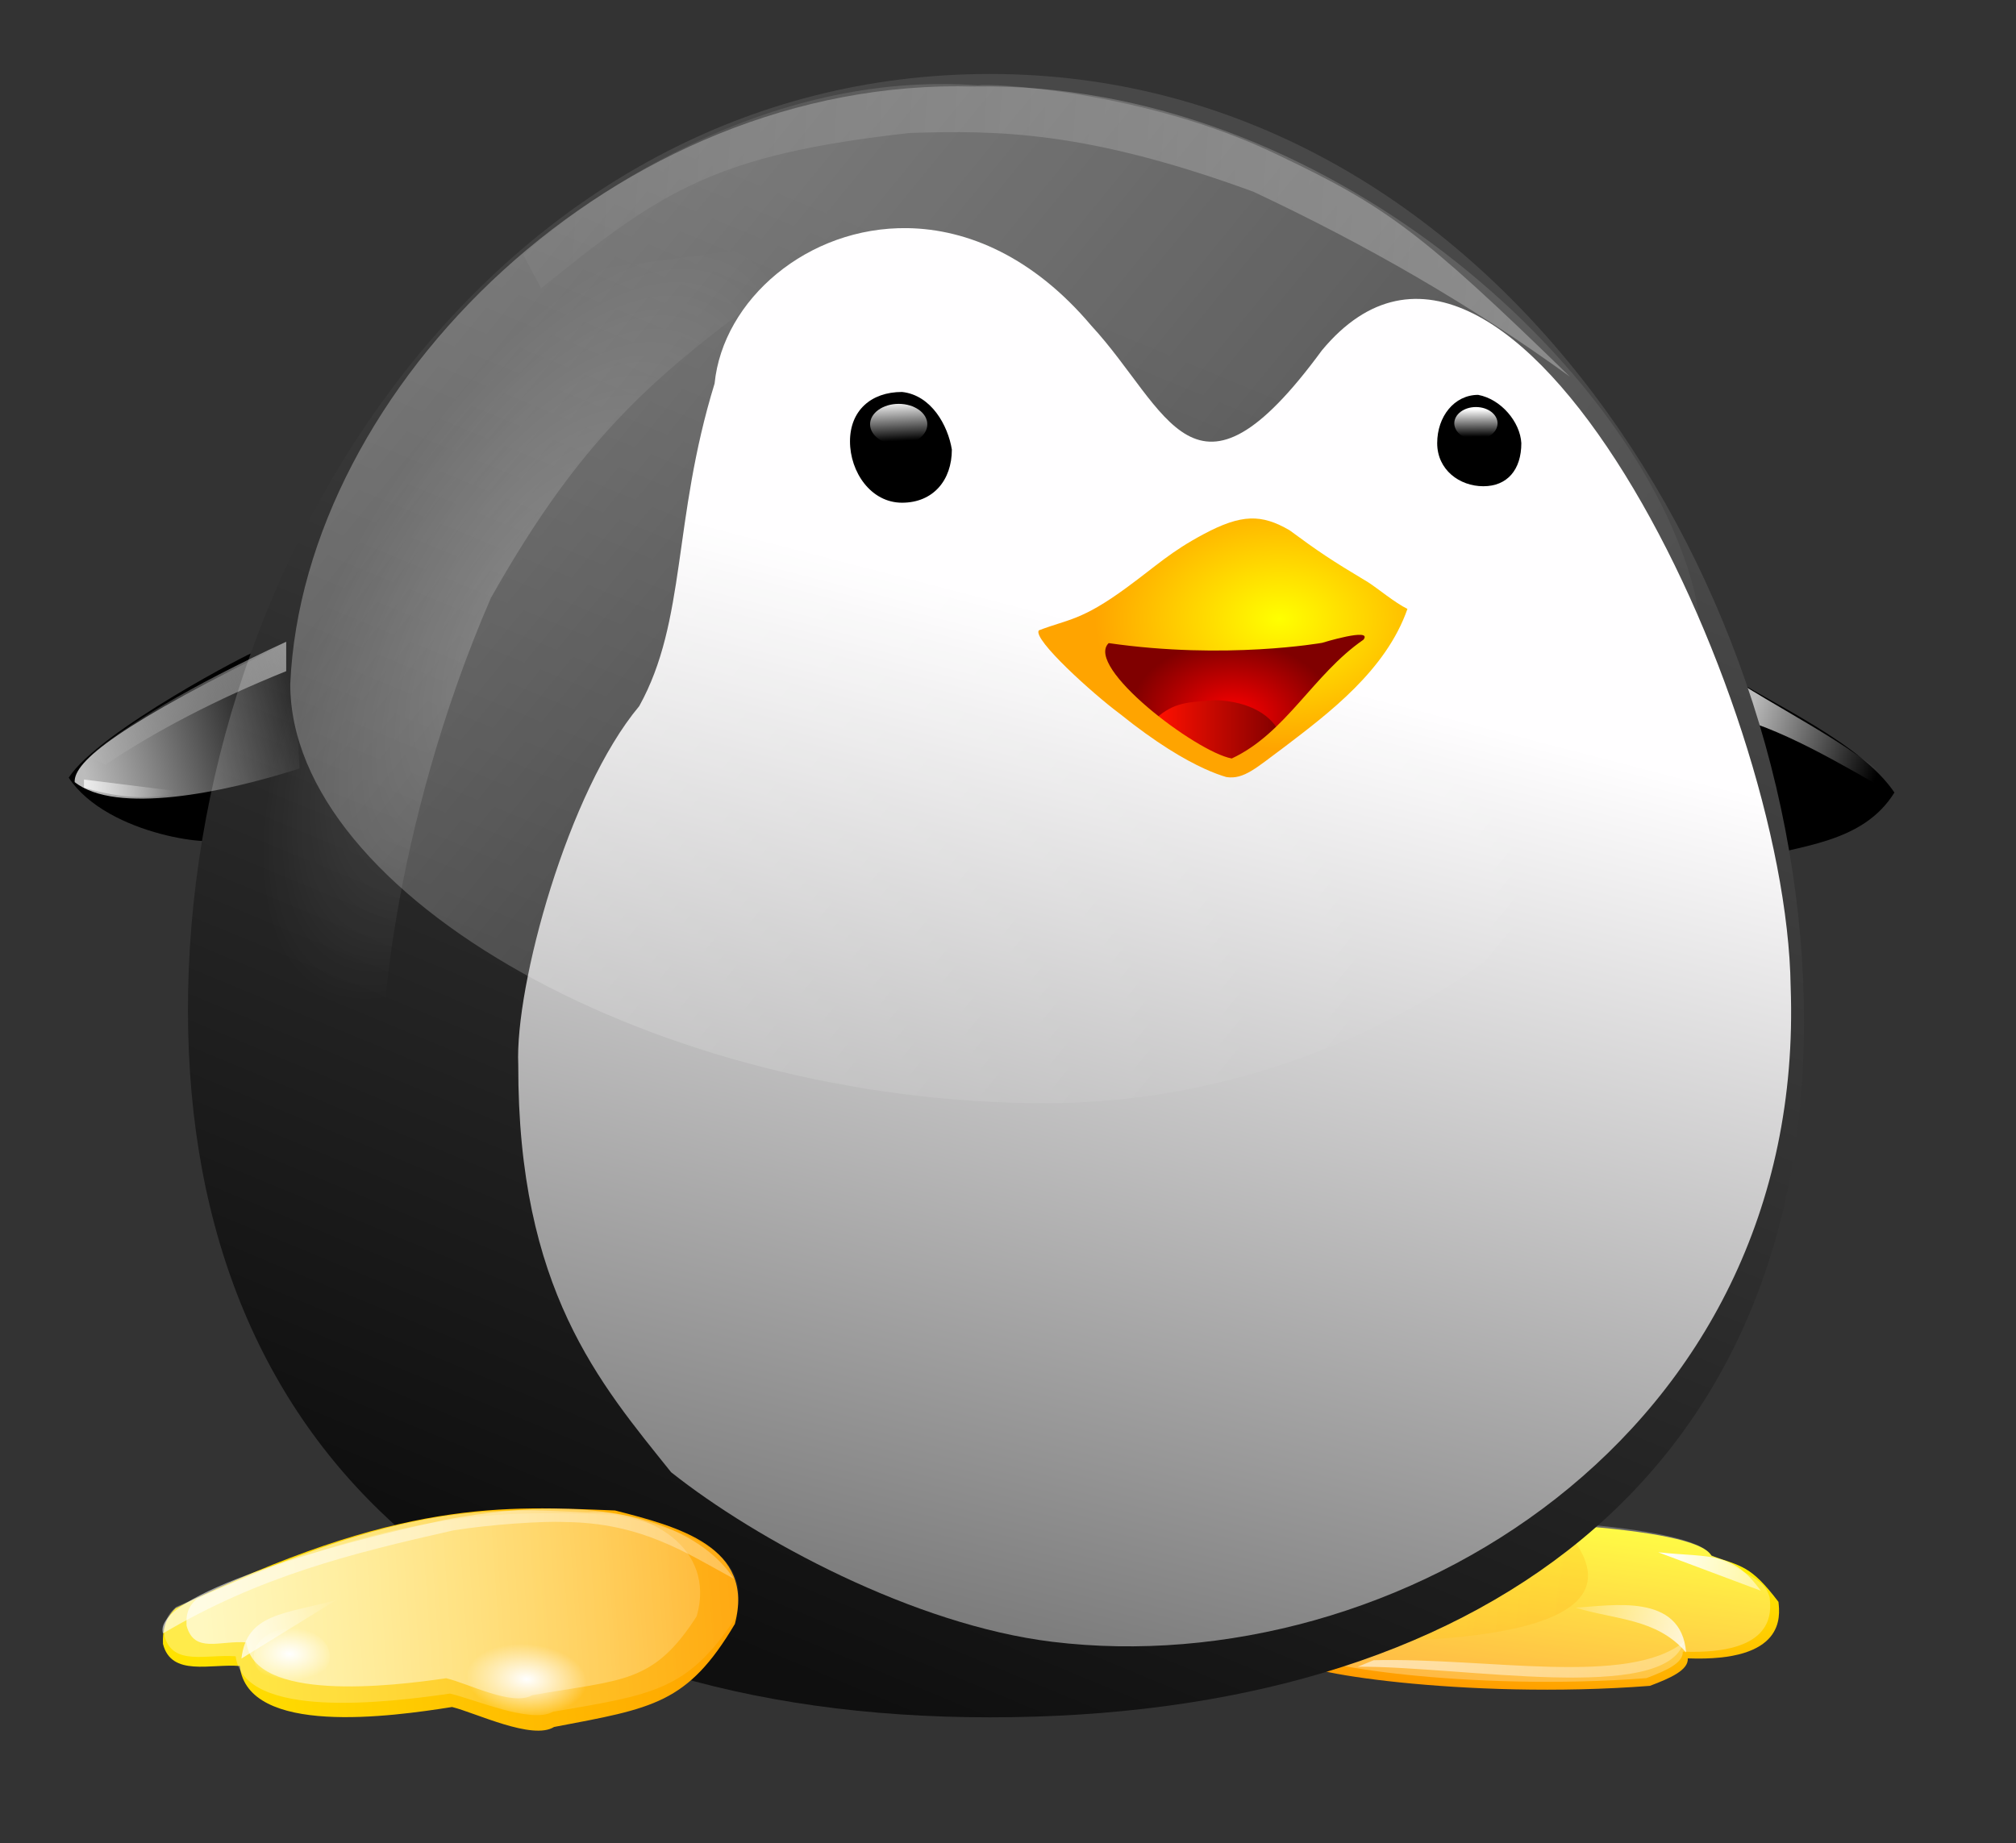 <?xml version="1.0" encoding="UTF-8" standalone="no"?>
<!-- Created with Inkscape (http://www.inkscape.org/) -->

<svg
   xmlns:dc="http://purl.org/dc/elements/1.1/"
   xmlns:cc="http://creativecommons.org/ns#"
   xmlns:rdf="http://www.w3.org/1999/02/22-rdf-syntax-ns#"
   xmlns:svg="http://www.w3.org/2000/svg"
   xmlns="http://www.w3.org/2000/svg"
   xmlns:xlink="http://www.w3.org/1999/xlink"
   xmlns:sodipodi="http://sodipodi.sourceforge.net/DTD/sodipodi-0.dtd"
   xmlns:inkscape="http://www.inkscape.org/namespaces/inkscape"
   width="678"
   height="620"
   id="svg2"
   version="1.1"
   inkscape:version="0.91 r13725"
   sodipodi:docname="TINY TUX.svg">
  <rect width="100%" height="100%" fill="#333333" stroke="none"/>
  <defs
     id="defs4">
    <linearGradient
       id="linearGradient3915"
       inkscape:collect="always">
      <stop
         id="stop3917"
         offset="0"
         style="stop-color:#ffe300;stop-opacity:0.172" />
      <stop
         id="stop3919"
         offset="1"
         style="stop-color:#ffa300;stop-opacity:0.206" />
    </linearGradient>
    <linearGradient
       inkscape:collect="always"
       id="linearGradient3896">
      <stop
         style="stop-color:#ffffff;stop-opacity:0.79"
         offset="0"
         id="stop3898" />
      <stop
         style="stop-color:#ffffff;stop-opacity:0.191"
         offset="1"
         id="stop3900" />
    </linearGradient>
    <linearGradient
       inkscape:collect="always"
       id="linearGradient3886">
      <stop
         style="stop-color:#ffffff;stop-opacity:0.562"
         offset="0"
         id="stop3888" />
      <stop
         style="stop-color:#ffffff;stop-opacity:0.273"
         offset="1"
         id="stop3890" />
    </linearGradient>
    <linearGradient
       inkscape:collect="always"
       id="linearGradient4328">
      <stop
         style="stop-color:#ffffff;stop-opacity:1;"
         offset="0"
         id="stop4330" />
      <stop
         style="stop-color:#ffffff;stop-opacity:0.483"
         offset="1"
         id="stop4332" />
    </linearGradient>
    <linearGradient
       inkscape:collect="always"
       id="linearGradient4284">
      <stop
         style="stop-color:#ff9600;stop-opacity:1"
         offset="0"
         id="stop4286" />
      <stop
         style="stop-color:#ffff00;stop-opacity:1"
         offset="1"
         id="stop4288" />
    </linearGradient>
    <linearGradient
       id="linearGradient4272">
      <stop
         style="stop-color:#000000;stop-opacity:1;"
         offset="0"
         id="stop4274" />
      <stop
         style="stop-color:#000000;stop-opacity:0;"
         offset="1"
         id="stop4276" />
    </linearGradient>
    <linearGradient
       id="linearGradient4244"
       inkscape:collect="always">
      <stop
         id="stop4246"
         offset="0"
         style="stop-color:#ffffff;stop-opacity:1" />
      <stop
         id="stop4248"
         offset="1"
         style="stop-color:#ffffff;stop-opacity:0" />
    </linearGradient>
    <linearGradient
       inkscape:collect="always"
       id="linearGradient4226">
      <stop
         style="stop-color:#ffffff;stop-opacity:0.581"
         offset="0"
         id="stop4228" />
      <stop
         style="stop-color:#ffffff;stop-opacity:0.277"
         offset="1"
         id="stop4230" />
    </linearGradient>
    <linearGradient
       id="linearGradient4212"
       inkscape:collect="always">
      <stop
         id="stop4214"
         offset="0"
         style="stop-color:#ffffff;stop-opacity:0.801" />
      <stop
         id="stop4216"
         offset="1"
         style="stop-color:#ffffff;stop-opacity:0.064" />
    </linearGradient>
    <linearGradient
       inkscape:collect="always"
       id="linearGradient4192">
      <stop
         style="stop-color:#ffffff;stop-opacity:0.296"
         offset="0"
         id="stop4194" />
      <stop
         style="stop-color:#ffffff;stop-opacity:0.075"
         offset="1"
         id="stop4196" />
    </linearGradient>
    <linearGradient
       id="linearGradient4169"
       inkscape:collect="always">
      <stop
         id="stop4171"
         offset="0"
         style="stop-color:#ffffff;stop-opacity:0.652" />
      <stop
         id="stop4173"
         offset="1"
         style="stop-color:#ffffff;stop-opacity:0.176" />
    </linearGradient>
    <linearGradient
       inkscape:collect="always"
       id="linearGradient4127">
      <stop
         style="stop-color:#ffe300;stop-opacity:1"
         offset="0"
         id="stop4129" />
      <stop
         style="stop-color:#ffa300;stop-opacity:1"
         offset="1"
         id="stop4131" />
    </linearGradient>
    <linearGradient
       inkscape:collect="always"
       id="linearGradient4103">
      <stop
         style="stop-color:#ffffff;stop-opacity:0.726"
         offset="0"
         id="stop4105" />
      <stop
         style="stop-color:#ffffff;stop-opacity:0;"
         offset="1"
         id="stop4107" />
    </linearGradient>
    <linearGradient
       id="linearGradient4093"
       inkscape:collect="always">
      <stop
         id="stop4095"
         offset="0"
         style="stop-color:#ffffff;stop-opacity:0.739" />
      <stop
         id="stop4097"
         offset="1"
         style="stop-color:#ffffff;stop-opacity:0;" />
    </linearGradient>
    <linearGradient
       id="linearGradient4087"
       inkscape:collect="always">
      <stop
         id="stop4089"
         offset="0"
         style="stop-color:#ffffff;stop-opacity:0.51" />
      <stop
         id="stop4091"
         offset="1"
         style="stop-color:#ffffff;stop-opacity:0;" />
    </linearGradient>
    <linearGradient
       inkscape:collect="always"
       id="linearGradient4039">
      <stop
         style="stop-color:#ffffff;stop-opacity:1;"
         offset="0"
         id="stop4041" />
      <stop
         style="stop-color:#ffffff;stop-opacity:0;"
         offset="1"
         id="stop4043" />
    </linearGradient>
    <linearGradient
       inkscape:collect="always"
       id="linearGradient4026">
      <stop
         style="stop-color:#ff1000;stop-opacity:1"
         offset="0"
         id="stop4028" />
      <stop
         style="stop-color:#800000;stop-opacity:1"
         offset="1"
         id="stop4030" />
    </linearGradient>
    <linearGradient
       inkscape:collect="always"
       id="linearGradient4015">
      <stop
         style="stop-color:#ffffff;stop-opacity:1;"
         offset="0"
         id="stop4017" />
      <stop
         style="stop-color:#ffffff;stop-opacity:0;"
         offset="1"
         id="stop4019" />
    </linearGradient>
    <linearGradient
       inkscape:collect="always"
       id="linearGradient4002">
      <stop
         style="stop-color:#ff0000;stop-opacity:1"
         offset="0"
         id="stop4004" />
      <stop
         style="stop-color:#800000;stop-opacity:1"
         offset="1"
         id="stop4006" />
    </linearGradient>
    <linearGradient
       inkscape:collect="always"
       id="linearGradient3979">
      <stop
         style="stop-color:#ffff00;stop-opacity:1"
         offset="0"
         id="stop3981" />
      <stop
         style="stop-color:#ffa400;stop-opacity:1"
         offset="1"
         id="stop3983" />
    </linearGradient>
    <linearGradient
       inkscape:collect="always"
       id="linearGradient3963">
      <stop
         style="stop-color:#ffffff;stop-opacity:0.225"
         offset="0"
         id="stop3965" />
      <stop
         style="stop-color:#ffffff;stop-opacity:0"
         offset="1"
         id="stop3967" />
    </linearGradient>
    <linearGradient
       inkscape:collect="always"
       id="linearGradient3943">
      <stop
         style="stop-color:#ffffff;stop-opacity:0.037"
         offset="0"
         id="stop3945" />
      <stop
         style="stop-color:#ffffff;stop-opacity:0.307"
         offset="1"
         id="stop3947" />
    </linearGradient>
    <linearGradient
       inkscape:collect="always"
       id="linearGradient3906">
      <stop
         style="stop-color:#ffffff;stop-opacity:0.308"
         offset="0"
         id="stop3908" />
      <stop
         style="stop-color:#ffffff;stop-opacity:0;"
         offset="1"
         id="stop3910" />
    </linearGradient>
    <linearGradient
       inkscape:collect="always"
       id="linearGradient3851">
      <stop
         style="stop-color:#797979;stop-opacity:1"
         offset="0"
         id="stop3853" />
      <stop
         style="stop-color:#fffeff;stop-opacity:1"
         offset="1"
         id="stop3855" />
    </linearGradient>
    <linearGradient
       inkscape:collect="always"
       id="linearGradient3840">
      <stop
         style="stop-color:#0f0f0f;stop-opacity:1;"
         offset="0"
         id="stop3842" />
      <stop
         style="stop-color:#484848;stop-opacity:1"
         offset="1"
         id="stop3844" />
    </linearGradient>
    <linearGradient
       inkscape:collect="always"
       xlink:href="#linearGradient3851-6"
       id="linearGradient3859-8"
       x1="348.94"
       y1="664.522"
       x2="786.303"
       y2="-1930.559"
       gradientUnits="userSpaceOnUse" />
    <linearGradient
       inkscape:collect="always"
       id="linearGradient3851-6">
      <stop
         style="stop-color:#c8c8c8;stop-opacity:1;"
         offset="0"
         id="stop3853-0" />
      <stop
         style="stop-color:#c8c8c8;stop-opacity:0;"
         offset="1"
         id="stop3855-3" />
    </linearGradient>
    <linearGradient
       inkscape:collect="always"
       xlink:href="#linearGradient4127-4"
       id="linearGradient4133-6"
       x1="835.419"
       y1="650.161"
       x2="1016.878"
       y2="638.494"
       gradientUnits="userSpaceOnUse"
       gradientTransform="translate(-2.121,-75.66)" />
    <linearGradient
       inkscape:collect="always"
       id="linearGradient4127-4">
      <stop
         style="stop-color:#ffe300;stop-opacity:1"
         offset="0"
         id="stop4129-7" />
      <stop
         style="stop-color:#ffa300;stop-opacity:1"
         offset="1"
         id="stop4131-5" />
    </linearGradient>
    <linearGradient
       inkscape:collect="always"
       xlink:href="#linearGradient4127-7"
       id="linearGradient4133-8"
       x1="835.419"
       y1="650.161"
       x2="1016.878"
       y2="638.494"
       gradientUnits="userSpaceOnUse"
       gradientTransform="translate(-2.121,-75.66)" />
    <linearGradient
       inkscape:collect="always"
       id="linearGradient4127-7">
      <stop
         style="stop-color:#ffe300;stop-opacity:1"
         offset="0"
         id="stop4129-9" />
      <stop
         style="stop-color:#ffa300;stop-opacity:1"
         offset="1"
         id="stop4131-9" />
    </linearGradient>
    <linearGradient
       inkscape:collect="always"
       xlink:href="#linearGradient4284-3"
       id="linearGradient4290-9"
       x1="1250.266"
       y1="664.257"
       x2="1258.957"
       y2="597.007"
       gradientUnits="userSpaceOnUse"
       gradientTransform="translate(-6.25,-64)" />
    <linearGradient
       inkscape:collect="always"
       id="linearGradient4284-3">
      <stop
         style="stop-color:#ff9600;stop-opacity:1"
         offset="0"
         id="stop4286-8" />
      <stop
         style="stop-color:#ffff00;stop-opacity:1"
         offset="1"
         id="stop4288-7" />
    </linearGradient>
    <linearGradient
       inkscape:collect="always"
       xlink:href="#linearGradient4284"
       id="linearGradient3169"
       gradientUnits="userSpaceOnUse"
       gradientTransform="translate(-673.25,12)"
       x1="1250.266"
       y1="664.257"
       x2="1258.957"
       y2="597.007" />
    <linearGradient
       inkscape:collect="always"
       xlink:href="#linearGradient4328"
       id="linearGradient3171"
       gradientUnits="userSpaceOnUse"
       gradientTransform="translate(-674.25,11.875)"
       x1="1295.312"
       y1="618.018"
       x2="1329.312"
       y2="621.268" />
    <linearGradient
       inkscape:collect="always"
       xlink:href="#linearGradient3886"
       id="linearGradient3173"
       gradientUnits="userSpaceOnUse"
       gradientTransform="translate(-667,76)"
       x1="1187"
       y1="583.595"
       x2="1298.875"
       y2="582.345" />
    <linearGradient
       inkscape:collect="always"
       xlink:href="#linearGradient3896"
       id="linearGradient3175"
       gradientUnits="userSpaceOnUse"
       gradientTransform="translate(-676.188,15.375)"
       x1="1305.375"
       y1="641.209"
       x2="1269.688"
       y2="628.396" />
    <linearGradient
       inkscape:collect="always"
       xlink:href="#linearGradient3915"
       id="linearGradient3177"
       gradientUnits="userSpaceOnUse"
       gradientTransform="translate(-667,76)"
       x1="1179.75"
       y1="558.612"
       x2="1263.702"
       y2="569.612" />
    <linearGradient
       inkscape:collect="always"
       xlink:href="#linearGradient4103"
       id="linearGradient3179"
       gradientUnits="userSpaceOnUse"
       gradientTransform="translate(-715.25,18)"
       x1="1324.75"
       y1="334.362"
       x2="1369.25"
       y2="348.612" />
    <linearGradient
       inkscape:collect="always"
       xlink:href="#linearGradient3840"
       id="linearGradient3183"
       gradientUnits="userSpaceOnUse"
       gradientTransform="translate(-21.556,339.583)"
       x1="186.763"
       y1="614.062"
       x2="363.725"
       y2="186.773" />
    <linearGradient
       inkscape:collect="always"
       xlink:href="#linearGradient3906"
       id="linearGradient3185"
       gradientUnits="userSpaceOnUse"
       x1="189.817"
       y1="176.112"
       x2="494.303"
       y2="443.523"
       gradientTransform="matrix(1.073,0,0,1.152,-24.676,277.596)" />
    <linearGradient
       inkscape:collect="always"
       xlink:href="#linearGradient3943"
       id="linearGradient3187"
       gradientUnits="userSpaceOnUse"
       x1="211.875"
       y1="184.758"
       x2="555.875"
       y2="207.758"
       gradientTransform="translate(-24.385,331.098)" />
    <radialGradient
       inkscape:collect="always"
       xlink:href="#linearGradient3963"
       id="radialGradient3189"
       gradientUnits="userSpaceOnUse"
       gradientTransform="matrix(0.698,-1.214,0.537,0.309,-118.582,776.568)"
       cx="189.545"
       cy="306.197"
       fx="189.545"
       fy="306.197"
       r="102.435" />
    <radialGradient
       inkscape:collect="always"
       xlink:href="#linearGradient4002"
       id="radialGradient3191"
       gradientUnits="userSpaceOnUse"
       gradientTransform="matrix(0.671,0.019,-0.014,0.482,-350.779,509.863)"
       cx="1147.031"
       cy="293.135"
       fx="1147.031"
       fy="293.135"
       r="51.629" />
    <linearGradient
       inkscape:collect="always"
       xlink:href="#linearGradient4026"
       id="linearGradient3193"
       gradientUnits="userSpaceOnUse"
       gradientTransform="translate(-732.906,392.262)"
       x1="1122.25"
       y1="286.862"
       x2="1163.5"
       y2="286.862" />
    <radialGradient
       inkscape:collect="always"
       xlink:href="#linearGradient3979"
       id="radialGradient3195"
       gradientUnits="userSpaceOnUse"
       gradientTransform="matrix(1,0,0,0.703,-769.385,470.946)"
       cx="1199.657"
       cy="241.288"
       fx="1199.657"
       fy="241.288"
       r="62.062" />
    <linearGradient
       inkscape:collect="always"
       xlink:href="#linearGradient4015"
       id="linearGradient3197"
       gradientUnits="userSpaceOnUse"
       x1="1037.906"
       y1="188.167"
       x2="1038.344"
       y2="196.512"
       gradientTransform="matrix(1.711,0,0,1.618,-1474.107,262.697)" />
    <linearGradient
       inkscape:collect="always"
       xlink:href="#linearGradient4039"
       id="linearGradient3199"
       gradientUnits="userSpaceOnUse"
       x1="1237.808"
       y1="191.391"
       x2="1237.861"
       y2="201.315"
       gradientTransform="matrix(0.856,0,0,0.932,-562.235,391.626)" />
    <linearGradient
       inkscape:collect="always"
       xlink:href="#linearGradient4093"
       id="linearGradient3201"
       gradientUnits="userSpaceOnUse"
       gradientTransform="translate(-658.66,318.016)"
       x1="687.302"
       y1="375.793"
       x2="759.433"
       y2="356.348" />
    <linearGradient
       inkscape:collect="always"
       xlink:href="#linearGradient4087"
       id="linearGradient3203"
       gradientUnits="userSpaceOnUse"
       gradientTransform="translate(-748.385,340.451)"
       spreadMethod="pad"
       x1="848.175"
       y1="311.491"
       x2="779.585"
       y2="352.15" />
    <linearGradient
       inkscape:collect="always"
       xlink:href="#linearGradient4103"
       id="linearGradient3205"
       gradientUnits="userSpaceOnUse"
       gradientTransform="translate(-743.635,338.723)"
       x1="771.875"
       y1="356.3"
       x2="802.25"
       y2="359.425" />
    <linearGradient
       inkscape:collect="always"
       xlink:href="#linearGradient4127"
       id="linearGradient3207"
       gradientUnits="userSpaceOnUse"
       gradientTransform="translate(-745.998,0.707)"
       x1="835.419"
       y1="650.161"
       x2="1016.878"
       y2="638.494" />
    <linearGradient
       inkscape:collect="always"
       xlink:href="#linearGradient4192"
       id="linearGradient3209"
       gradientUnits="userSpaceOnUse"
       gradientTransform="matrix(1.009,0,0,0.91,-755.214,56.912)"
       x1="835.419"
       y1="650.161"
       x2="1016.878"
       y2="638.494" />
    <linearGradient
       inkscape:collect="always"
       xlink:href="#linearGradient4169"
       id="linearGradient3211"
       gradientUnits="userSpaceOnUse"
       gradientTransform="matrix(0.916,0,0,0.849,-673.293,95.96)"
       x1="835.419"
       y1="650.161"
       x2="1016.878"
       y2="638.494" />
    <linearGradient
       inkscape:collect="always"
       xlink:href="#linearGradient4226"
       id="linearGradient3213"
       gradientUnits="userSpaceOnUse"
       gradientTransform="translate(-745.998,1.414)"
       x1="824.528"
       y1="628.332"
       x2="1017.673"
       y2="628.332" />
    <linearGradient
       inkscape:collect="always"
       xlink:href="#linearGradient4212"
       id="linearGradient3215"
       gradientUnits="userSpaceOnUse"
       gradientTransform="translate(-750.064,1.326)"
       x1="852.285"
       y1="657.642"
       x2="887.331"
       y2="644.03" />
    <radialGradient
       inkscape:collect="always"
       xlink:href="#linearGradient4244"
       id="radialGradient3217"
       gradientUnits="userSpaceOnUse"
       gradientTransform="matrix(0.052,-0.64,1.099,0.089,248.889,1141.933)"
       cx="944.695"
       cy="589.03"
       fx="944.695"
       fy="589.03"
       r="18.385" />
    <radialGradient
       inkscape:collect="always"
       xlink:href="#linearGradient4244"
       id="radialGradient3219"
       gradientUnits="userSpaceOnUse"
       gradientTransform="matrix(3.949,0.123,-0.074,2.366,-2511.714,-895.267)"
       cx="866.095"
       cy="579.037"
       fx="866.095"
       fy="579.037"
       r="3.734" />
    <linearGradient
       inkscape:collect="always"
       xlink:href="#linearGradient3851"
       id="linearGradient3181-2"
       gradientUnits="userSpaceOnUse"
       gradientTransform="translate(-22.747,340.425)"
       x1="351.769"
       y1="647.552"
       x2="438.136"
       y2="313.781" />
  </defs>
  <sodipodi:namedview
     id="base"
     pagecolor="#ffffff"
     bordercolor="#666666"
     borderopacity="1.0"
     inkscape:pageopacity="0.0"
     inkscape:pageshadow="2"
     inkscape:zoom="0.70710678"
     inkscape:cx="60.351286"
     inkscape:cy="268.80554"
     inkscape:document-units="px"
     inkscape:current-layer="layer1"
     showgrid="false"
     showguides="true"
     inkscape:guide-bbox="true"
     inkscape:window-width="1366"
     inkscape:window-height="711"
     inkscape:window-x="0"
     inkscape:window-y="31"
     inkscape:window-maximized="1" />
  <g
     inkscape:label="Capa 1"
     inkscape:groupmode="layer"
     id="layer1"
     transform="translate(0,-432.357)">
    <g
       id="g4392">
      <g
         transform="translate(-63.385,331.098)"
         id="g3921">
        <path
           style="fill:url(#linearGradient3169);fill-opacity:1;stroke:none"
           d="m 501.75,660.112 c -6.524,3.071 53.999,13.066 116.5,8.25 6.93,-2.596 13.048,-5.34 12.75,-9.25 32.829,1.252 31.037,-14.108 30.5,-19 -9.303,-12.26 -12.415,-11.947 -22.5,-15.5 -2.782,-5.069 -20.624,-8.304 -46.5,-10.25 z"
           id="path4282"
           inkscape:connector-curvature="0"
           sodipodi:nodetypes="ccccccc" />
        <path
           style="opacity:0.273;fill:#ffffff;fill-opacity:1;stroke:none"
           d="m 505.493,657.812 c -6.249,2.96 51.727,12.593 111.599,7.952 6.638,-2.502 12.499,-5.147 12.214,-8.915 31.448,1.206 29.731,-13.598 29.217,-18.313 -1.504,-4.561 -2.813,-5.826 -19.928,-14.287 -2.665,-4.885 -21.381,-8.656 -46.169,-10.531 z"
           id="path4282-8"
           inkscape:connector-curvature="0"
           sodipodi:nodetypes="ccccccc" />
        <path
           style="fill:url(#linearGradient3171);fill-opacity:1;stroke:none"
           d="m 621.062,623.425 34.5,12.938 c -9.882,-13.476 -16.63,-11.036 -34.5,-12.938 z"
           id="path4326"
           inkscape:connector-curvature="0"
           sodipodi:nodetypes="ccc" />
        <path
           style="fill:url(#linearGradient3173);fill-opacity:1;stroke:none"
           d="m 520,661.925 5.375,-2.188 c 37.824,-0.962 85.633,8.901 104.25,-6.125 -5.935,20.838 -74.769,8.073 -109.625,8.312 z"
           id="path3116"
           inkscape:connector-curvature="0"
           sodipodi:nodetypes="cccc" />
        <path
           style="fill:url(#linearGradient3175);fill-opacity:1;stroke:none"
           d="m 593.25,642.05 c 13.502,4.166 27.202,3.527 37.188,15.062 -1.634,-20.204 -25.186,-15.703 -37.188,-15.062 z"
           id="path3894"
           inkscape:connector-curvature="0"
           sodipodi:nodetypes="ccc" />
        <path
           style="fill:url(#linearGradient3177);fill-opacity:1;stroke:none"
           d="m 589.5,615.362 c 34.678,39.34 -53.926,37.745 -76.75,38.5 z"
           id="path3904"
           inkscape:connector-curvature="0"
           sodipodi:nodetypes="ccc" />
      </g>
      <g
         transform="translate(-24.385,331.098)"
         id="g3970">
        <path
           style="fill:#000000;fill-opacity:1;stroke:none"
           d="m 661.5,367.862 c -11.215,-16.564 -39.917,-29.225 -60,-41.75 l 9.5,64.75 c 18.827,-5.208 39.831,-5.868 50.5,-23 z"
           id="path4113"
           inkscape:connector-curvature="0"
           sodipodi:nodetypes="cccc" />
        <path
           style="fill:url(#linearGradient3179);fill-opacity:1;stroke:none"
           d="m 670.25,373.362 c -17.086,-18.496 -39.474,-29.039 -60.25,-42 l 0.75,12 c 19.833,6.268 39.667,19.223 59.5,30 z"
           id="path4115"
           inkscape:connector-curvature="0"
           sodipodi:nodetypes="cccc" />
      </g>
      <path
         sodipodi:nodetypes="cccc"
         inkscape:connector-curvature="0"
         id="path4049"
         d="M 73.865,714.21 85.492,651.709 c 0.446,-0.803 -52.351,26.522 -62.376,42.25 13.185,19.935 52.019,23.631 50.75,20.25 z"
         style="fill:#000000;fill-opacity:1;stroke:none" />
      <path
         sodipodi:nodetypes="sssss"
         inkscape:connector-curvature="0"
         id="path3066"
         d="m 332.936,457.244 c -165.024,0 -269.73,161.998 -269.73,314.786 0,152.789 104.705,238.015 269.73,238.015 165.024,0 273.77,-81.186 273.77,-233.974 0,-152.789 -108.746,-318.827 -273.77,-318.827 z"
         style="color:#000000;font-style:normal;font-variant:normal;font-weight:normal;font-stretch:normal;font-size:medium;line-height:normal;font-family:Sans;-inkscape-font-specification:Sans;text-indent:0;text-align:start;text-decoration:none;text-decoration-line:none;letter-spacing:normal;word-spacing:normal;text-transform:none;direction:ltr;block-progression:tb;writing-mode:lr-tb;baseline-shift:baseline;text-anchor:start;display:inline;overflow:visible;visibility:visible;fill:url(#linearGradient3183);fill-opacity:1;fill-rule:nonzero;stroke:none;stroke-width:1.8;marker:none;enable-background:accumulate" />
      <path
         sodipodi:nodetypes="sccccscccs"
         inkscape:connector-curvature="0"
         id="path3848-2"
         d="m 305.278,509.103 c -33.657,-0.552 -62.137,24.049 -64.957,52.291 -14.18,46.079 -9.382,79.717 -25.344,108.5 -23.985,28.648 -41.853,94.088 -40.68,120.633 -0.162,75.567 27.468,107.174 51.398,137.062 28.673,22.775 81.769,51.384 128.197,57.047 115.367,14.071 253.815,-69.339 248.324,-220.373 -1.368,-98.458 -94.821,-289.767 -157.645,-214.051 -43.259,58.996 -51.567,19.838 -77.547,-8.301 -19.496,-23.089 -41.554,-32.477 -61.748,-32.809 z"
         style="color:#000000;display:inline;overflow:visible;visibility:visible;fill:url(#linearGradient3181-2);fill-opacity:1;stroke:none;stroke-width:1.8;marker:none;enable-background:accumulate" />
      <path
         sodipodi:nodetypes="csccc"
         inkscape:connector-curvature="0"
         id="path3895"
         d="m 569.615,630.46 c 17.771,68.993 -87.661,173 -218,173 -130.339,0 -254,-69.755 -254,-141 4.39,-99.817 110.013,-204.392 230,-201 117.815,-2.087 222.826,94.56 242,169 z"
         style="color:#000000;display:inline;overflow:visible;visibility:visible;fill:url(#linearGradient3185);fill-opacity:1;stroke:none;stroke-width:1.8;marker:none;enable-background:accumulate" />
      <path
         sodipodi:nodetypes="cccccccc"
         inkscape:connector-curvature="0"
         id="path3924"
         d="m 527.99,559.085 c -50.259,-48.985 -61.964,-57.317 -98,-74.5 -44.338,-21.656 -97.453,-24.383 -101,-23.5 -72.014,-5.406 -132.626,38.31 -153,57 l 6,11.25 c 40.443,-32.72 58.233,-44.941 124,-52.25 29.515,-0.927 59.515,-0.737 115.5,19.75 38.073,17.896 73.297,38.143 106.5,62.25 z"
         style="fill:url(#linearGradient3187);fill-opacity:1;stroke:none" />
      <path
         sodipodi:nodetypes="ccccccccc"
         inkscape:connector-curvature="0"
         id="path3951"
         d="m 163.865,527.71 c -1.333,0 -17.001,18.782 -18.25,19.25 -10.338,10.117 -36.436,47.547 -47.938,74.5 -19.53,30.682 -39.143,130.296 -33.001,136.028 -0.667,0.333 65.889,25.387 65.453,25.992 -3.305,4.024 0.803,-71.413 34.985,-150.02 27.475,-48.728 50.049,-70.465 84.092,-96 10.032,-14.062 19.5,-19.997 26.158,-24.5 z"
         style="fill:url(#radialGradient3189);fill-opacity:1;stroke:none" />
      <path
         sodipodi:nodetypes="cccccc"
         inkscape:connector-curvature="0"
         id="path3989"
         d="m 466.115,639.96 c -21.333,0 -68,-1 -68,-1 l -35.258,7.082 21.758,26.918 c 7.993,5.552 12.494,10.226 29.985,15.784 14.314,-7.036 31.461,-22.71 51.515,-48.784 z"
         style="fill:url(#radialGradient3191);fill-opacity:1;stroke:none" />
      <path
         sodipodi:nodetypes="ccccc"
         inkscape:connector-curvature="0"
         id="path4023"
         d="m 430.594,679.374 c -4.836,8.161 -18.755,10.944 -18.25,11 0.541,-0.812 -20.662,-12.184 -23.75,-16.25 6.467,-5.719 10.836,-5.468 20,-6.25 12.053,0.373 19.378,5.424 22,11.5 z"
         style="color:#000000;display:inline;overflow:visible;visibility:visible;fill:url(#linearGradient3193);fill-opacity:1;stroke:none;stroke-width:1;marker:none;enable-background:accumulate" />
      <path
         sodipodi:nodetypes="sscccscccccsccccc"
         inkscape:connector-curvature="0"
         id="path3973"
         d="m 404.803,612.035 c -11.27,6.016 -15.615,10.444 -25.969,18.031 -15.213,11.149 -19.518,10.519 -29.469,14.344 -2.137,3.027 18.478,21.553 26.969,27.844 0.044,0.032 0.081,0.062 0.125,0.094 12.501,10.079 21.973,15.551 28.469,18.531 3.259,1.495 5.775,2.371 7.531,2.875 5.926,0.878 10.021,-3.126 19.5,-10.125 14.844,-11.311 34.183,-25.78 41.375,-46.438 -4.18,-2.056 -10.022,-6.911 -13.125,-8.906 -12.882,-7.721 -16.78,-10.372 -26.531,-17.562 -9.402,-5.457 -16.115,-5.499 -28.875,1.313 z m 39.844,36.562 c 0,0 17.142,-5.281 13.906,-1.062 -16.895,11.644 -26.074,31.455 -44.312,39.969 -12.147,-2.251 -49.624,-30.885 -41.375,-38.813 39.343,5.682 71.781,-0.094 71.781,-0.094 z"
         style="color:#000000;font-style:normal;font-variant:normal;font-weight:normal;font-stretch:normal;font-size:medium;line-height:normal;font-family:Sans;-inkscape-font-specification:Sans;text-indent:0;text-align:start;text-decoration:none;text-decoration-line:none;letter-spacing:normal;word-spacing:normal;text-transform:none;direction:ltr;block-progression:tb;writing-mode:lr-tb;baseline-shift:baseline;text-anchor:start;display:inline;overflow:visible;visibility:visible;fill:url(#radialGradient3195);fill-opacity:1;stroke:none;stroke-width:1;marker:none;enable-background:accumulate" />
      <path
         sodipodi:nodetypes="ccccc"
         inkscape:connector-curvature="0"
         id="path4010"
         d="m 320.118,583.586 c 0,10.287 -6.258,17.876 -16.753,17.876 -10.495,0 -17.503,-10.339 -17.503,-20.626 0,-10.287 7.008,-16.626 17.503,-16.626 9.855,1.066 15.444,11.272 16.753,19.376 z"
         style="color:#000000;display:inline;overflow:visible;visibility:visible;fill:#000000;fill-opacity:1;stroke:none;stroke-width:1.004;marker:none;enable-background:accumulate" />
      <ellipse
         ry="6.875"
         rx="9.625"
         cy="575.085"
         cx="302.24"
         id="path4013"
         style="color:#000000;display:inline;overflow:visible;visibility:visible;fill:url(#linearGradient3197);fill-opacity:1;stroke:none;stroke-width:1;marker:none;enable-background:accumulate" />
      <path
         sodipodi:nodetypes="ccccc"
         inkscape:connector-curvature="0"
         id="path4034"
         d="m 511.638,581.43 c 0,8.97 -4.752,14.492 -12.773,14.492 -8.021,0 -15.523,-5.522 -15.523,-14.492 0,-8.97 5.752,-16.242 13.773,-16.242 7.735,1.427 14.144,9.164 14.523,16.242 z"
         style="color:#000000;display:inline;overflow:visible;visibility:visible;fill:#000000;fill-opacity:1;stroke:none;stroke-width:0.973;marker:none;enable-background:accumulate" />
      <ellipse
         ry="5.476"
         rx="7.273"
         cy="574.757"
         cx="496.365"
         id="path4037"
         style="color:#000000;display:inline;overflow:visible;visibility:visible;fill:url(#linearGradient3199);fill-opacity:1;stroke:none;stroke-width:1;marker:none;enable-background:accumulate" />
      <path
         sodipodi:nodetypes="cccc"
         inkscape:connector-curvature="0"
         id="path4051"
         d="m 98.298,647.715 c -58.719,28.441 -73.531,40.852 -73.186,47.73 13.929,10.993 49.975,3.692 75.66,-4.596 z"
         style="fill:url(#linearGradient3201);fill-opacity:1;stroke:none" />
      <path
         inkscape:transform-center-y="-20.682875"
         inkscape:transform-center-x="-738"
         sodipodi:nodetypes="ccccc"
         inkscape:connector-curvature="0"
         id="path4077"
         d="m 96.254,648.23 c -33.085,15.29 -53.634,27.96 -66.822,38.537 l 6.01,2.828 c 17.052,-11.408 37.16,-21.943 60.811,-31.466 z"
         style="fill:url(#linearGradient3203);fill-opacity:1;stroke:none" />
      <path
         sodipodi:nodetypes="cccc"
         inkscape:connector-curvature="0"
         id="path4099"
         d="m 28.24,694.585 0,2.75 c 18.15,5.285 25.81,2.591 36.125,1.75 z"
         style="fill:url(#linearGradient3205);fill-opacity:1;stroke:none" />
      <g
         transform="translate(-24.385,331.098)"
         id="g3939">
        <path
           style="fill:url(#linearGradient3207);fill-opacity:1;stroke:none"
           d="m 231.224,609.36 c -36.887,-1.415 -72.389,-4.215 -147.785,32.88 -3.564,3.44 -4.448,7.639 -4.243,12.021 2.818,11.152 16.122,6.576 25.809,7.425 2.738,23.736 51.037,17.031 71.418,13.789 7.89,1.943 27.023,11.284 34.295,6.718 33.234,-6.323 44.838,-7.731 60.811,-34.648 6.861,-26.03 -19.216,-32.762 -40.305,-38.184 z"
           id="path4125"
           inkscape:connector-curvature="0"
           sodipodi:nodetypes="cccccccc" />
        <path
           style="fill:url(#linearGradient3209);fill-opacity:1;stroke:none"
           d="m 231.02,610.801 c -37.227,-1.287 -71.288,-2.775 -147.38,30.983 -3.597,3.13 -4.135,5.891 -3.928,9.879 2.844,10.149 14.149,5.984 23.926,6.757 2.763,21.6 51.508,15.499 72.076,12.548 7.963,1.768 27.272,10.269 34.611,6.113 33.54,-5.754 45.252,-7.035 61.372,-31.531 6.925,-23.688 -19.393,-29.814 -40.677,-34.748 z"
           id="path4125-6"
           inkscape:connector-curvature="0"
           sodipodi:nodetypes="cccccccc" />
        <path
           style="fill:url(#linearGradient3211);fill-opacity:1;stroke:none"
           d="m 221.786,610.041 c -33.294,-1.693 -61.611,-2.967 -131.12,28.966 -3.265,2.919 -3.72,5.422 -3.532,9.141 2.581,9.465 11.231,4.874 20.104,5.594 2.508,20.144 48.515,14.807 67.182,12.056 7.227,1.649 22.276,9.577 28.937,5.701 30.44,-5.366 40.716,-3.732 55.346,-26.577 6.53,-23.075 -16.139,-36.125 -36.917,-34.881 z"
           id="path4125-0"
           inkscape:connector-curvature="0"
           sodipodi:nodetypes="cccccccc" />
        <path
           style="fill:url(#linearGradient3213);fill-opacity:1;stroke:none"
           d="m 79.196,650.726 c -3.714,-12.828 56.033,-30.012 94.752,-38.184 56.682,-10.745 86.351,3.204 97.227,19.799 -16.234,-8.843 -31.169,-18.861 -56.922,-19.092 -6.851,-0.357 -24.984,0.782 -37.477,2.828 -34.579,7.808 -65.115,15.471 -97.581,34.648 z"
           id="path4198"
           inkscape:connector-curvature="0"
           sodipodi:nodetypes="cccccc" />
        <path
           style="fill:url(#linearGradient3215);fill-opacity:1;stroke:none"
           d="m 137.444,639.5 c -17.451,4.733 -30.077,4.518 -31.864,19.666 z"
           id="path4202"
           inkscape:connector-curvature="0"
           sodipodi:nodetypes="ccc" />
        <ellipse
           ry="13.258"
           rx="22.981"
           cy="589.03"
           cx="944.695"
           style="color:#000000;display:inline;overflow:visible;visibility:visible;fill:url(#radialGradient3217);fill-opacity:1;stroke:none;stroke-width:1;marker:none;enable-background:accumulate"
           id="path4232"
           transform="translate(-743.876,76.368)" />
        <path
           sodipodi:type="arc"
           style="color:#000000;display:inline;overflow:visible;visibility:visible;fill:url(#radialGradient3219);fill-opacity:1;stroke:none;stroke-width:1;marker:none;enable-background:accumulate"
           id="path4270"
           sodipodi:cx="866.42676"
           sodipodi:cy="582.13617"
           sodipodi:rx="12.772116"
           sodipodi:ry="9.5459414"
           d="m 879.199,582.136 a 12.772,9.546 0 0 1 -12.77,9.546 12.772,9.546 0 0 1 -12.774,-9.542 12.772,9.546 0 0 1 12.765,-9.549 12.772,9.546 0 0 1 12.779,9.539"
           sodipodi:start="0"
           sodipodi:end="6.2824539"
           sodipodi:open="true"
           transform="translate(-743.876,76.368)" />
      </g>
    </g>
  </g>
</svg>
